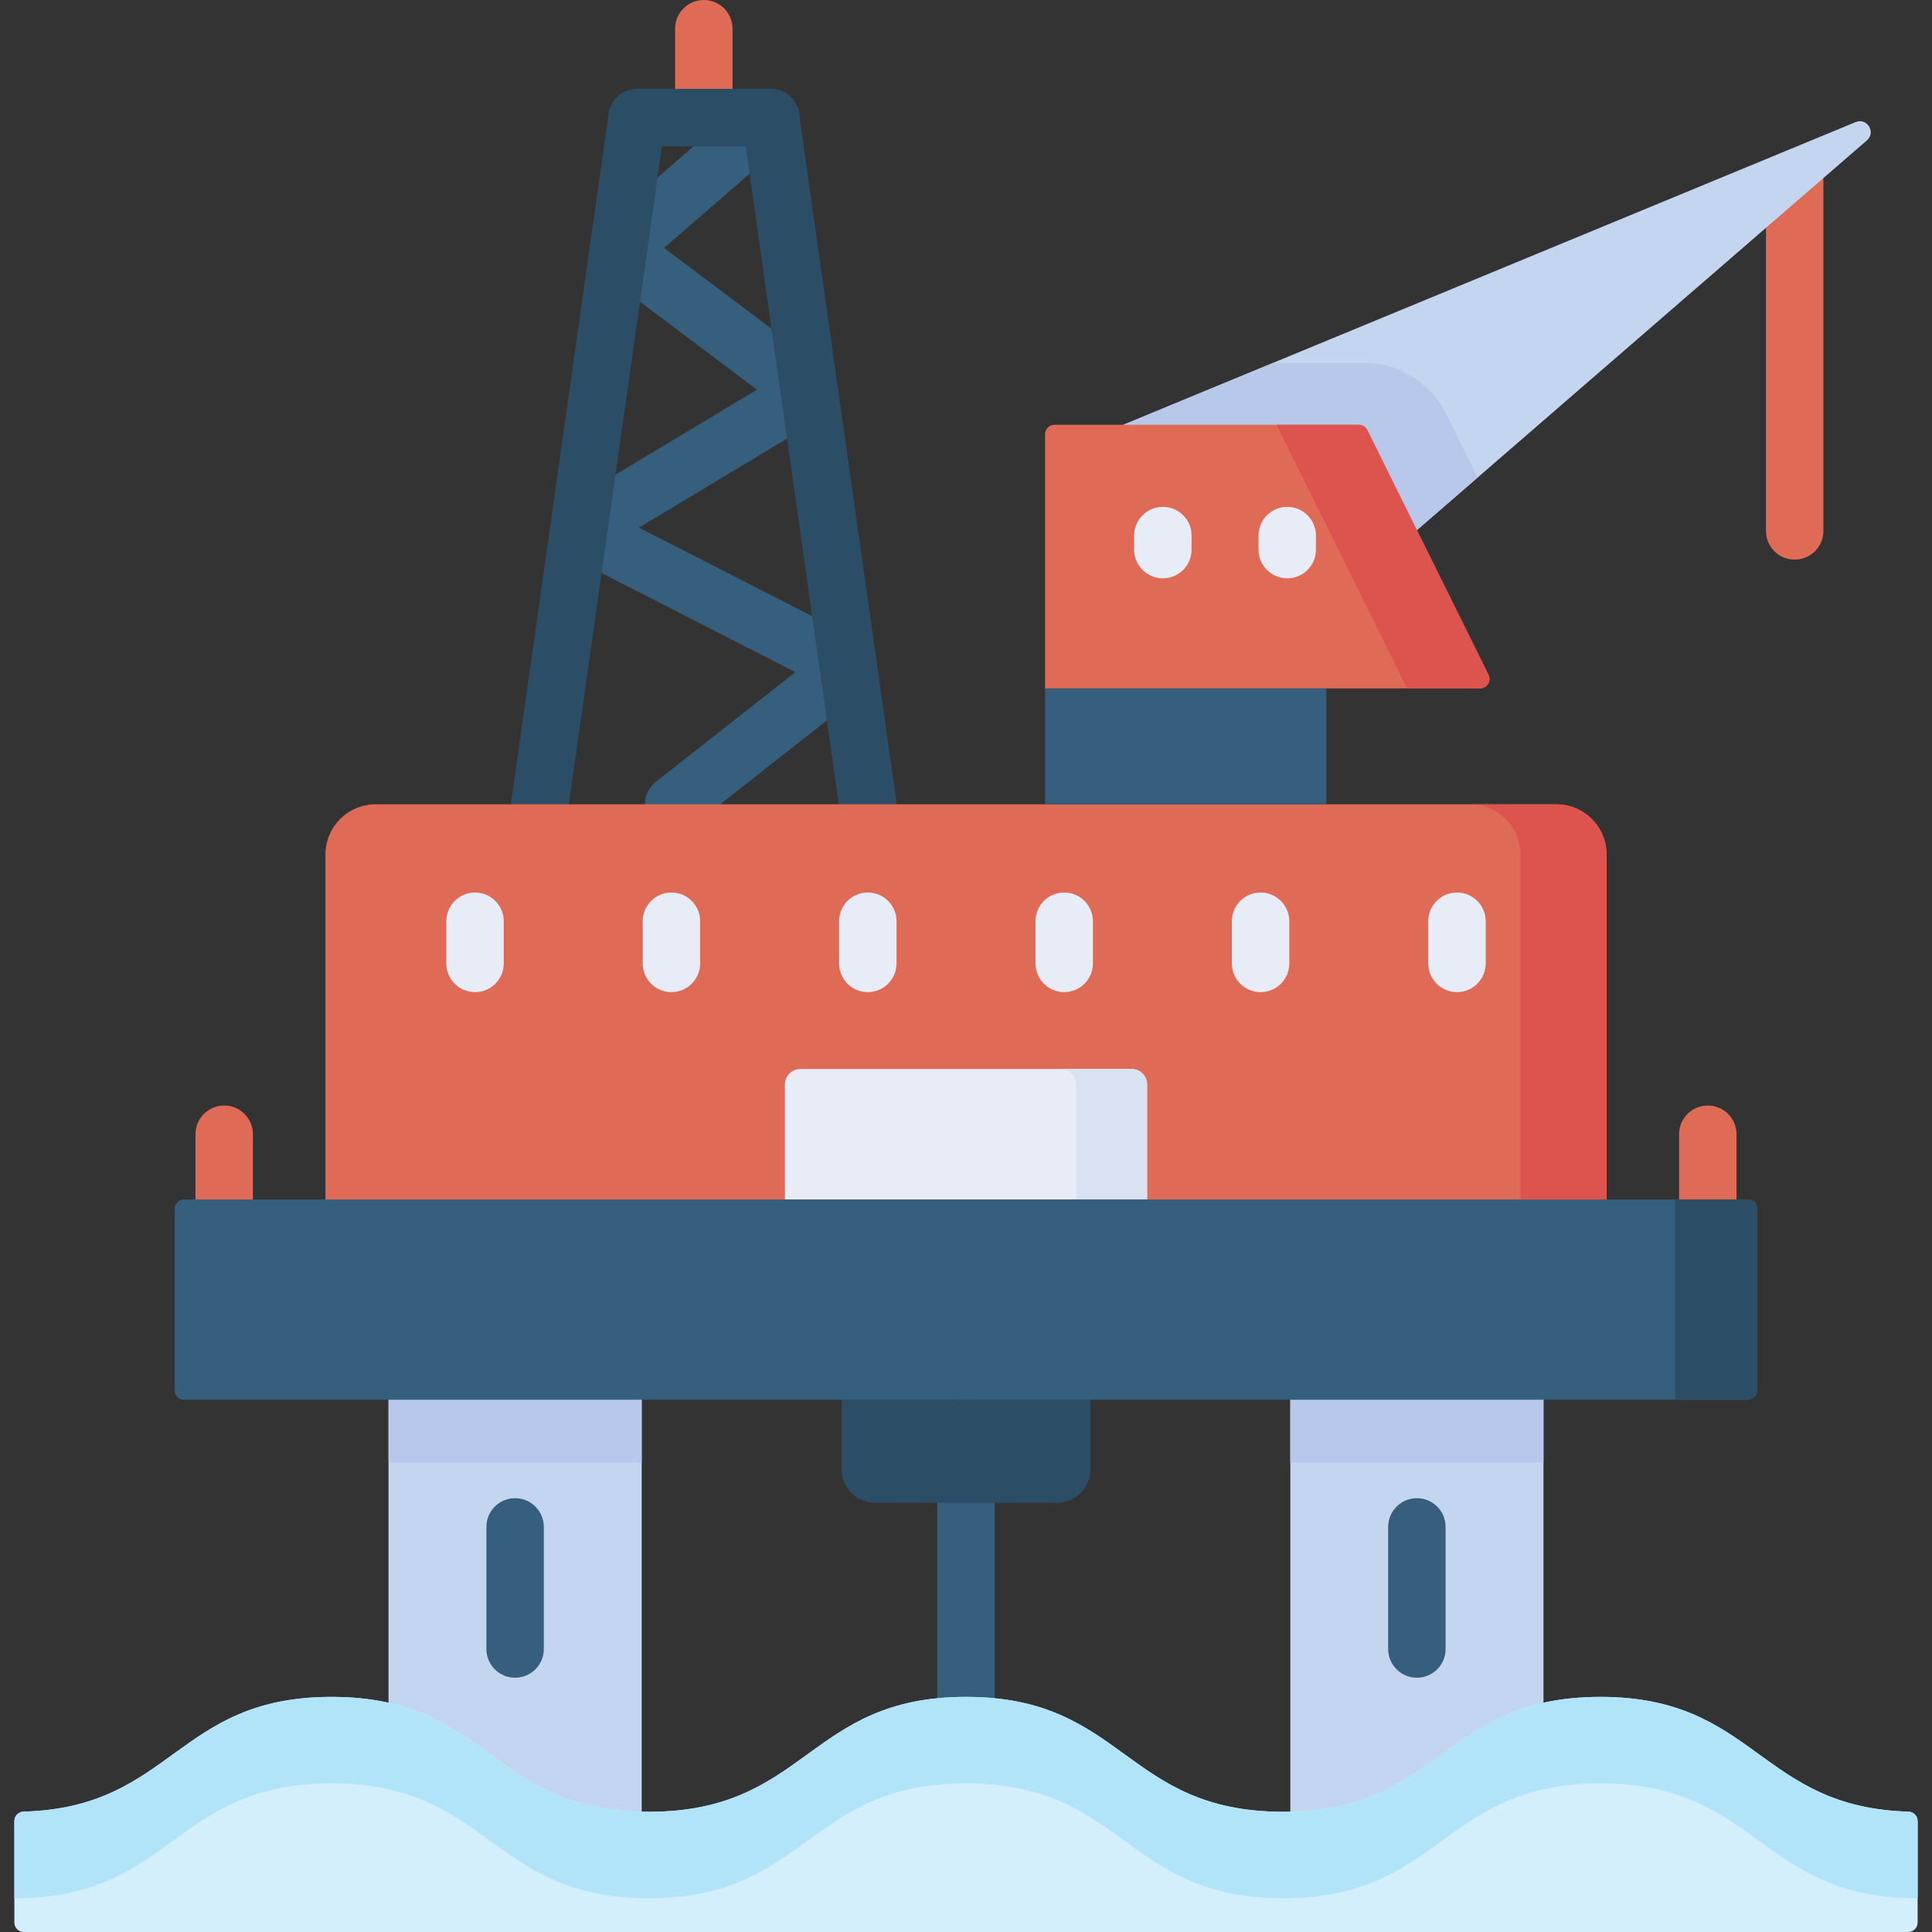<svg xmlns="http://www.w3.org/2000/svg" id="Capa_1" height="512" viewBox="0 0 512 512" width="512"><rect x="0" y="0" width="512" height="512" fill="#333333" stroke="none"/><g><g><path d="m186.52 38.774c-4.204 0-7.611-3.408-7.611-7.611v-23.552c0-4.204 3.407-7.611 7.611-7.611s7.611 3.408 7.611 7.611v23.551c.001 4.204-3.407 7.612-7.611 7.612z" fill="#df6b57"></path></g><g><path d="m178.546 220.759c-2.255 0-4.488-.998-5.989-2.908-2.598-3.305-2.025-8.09 1.28-10.688l36.954-29.046-60.608-30.983c-2.462-1.259-4.048-3.753-4.142-6.516-.095-2.763 1.316-5.361 3.686-6.785l50.871-30.576-41.298-31.062c-1.838-1.383-2.952-3.522-3.032-5.821-.08-2.298.884-4.51 2.622-6.016l40.344-34.949c3.177-2.752 7.984-2.409 10.737.77 2.752 3.177 2.407 7.984-.769 10.737l-33.221 28.778 42.794 32.185c2.024 1.522 3.158 3.949 3.027 6.478-.132 2.528-1.51 4.825-3.681 6.129l-48.803 29.333 58.99 30.157c2.31 1.181 3.86 3.458 4.111 6.042.251 2.583-.832 5.116-2.872 6.72l-46.303 36.394c-1.394 1.095-3.052 1.627-4.698 1.627z" fill="#365e7d"></path></g><g><path d="m232.196 236.5c-3.73 0-6.988-2.745-7.526-6.546l-27.061-191.18h-22.176l-27.06 191.18c-.59 4.163-4.45 7.058-8.603 6.469-4.163-.589-7.059-4.441-6.47-8.603l27.987-197.725c.531-3.754 3.744-6.545 7.536-6.545h35.396c3.792 0 7.005 2.79 7.536 6.545l27.987 197.725c.59 4.163-2.307 8.014-6.47 8.603-.36.052-.721.077-1.076.077z" fill="#2b4d66"></path></g><g><path d="m256 477.6c-4.204 0-7.611-3.407-7.611-7.612v-92.036c0-4.204 3.407-7.611 7.611-7.611s7.611 3.407 7.611 7.611v92.036c0 4.205-3.407 7.612-7.611 7.612z" fill="#365e7d"></path></g><g><path d="m475.612 148.303c-4.204 0-7.612-3.408-7.612-7.611v-92.527c0-4.204 3.407-7.611 7.612-7.611s7.611 3.408 7.611 7.611v92.527c.001 4.203-3.407 7.611-7.611 7.611z" fill="#df6b57"></path></g><path d="m341.947 356.004h67.088v147.062h-67.088z" fill="#c3d5ef"></path><path d="m341.947 370.941h67.089v16.699h-67.089z" fill="#b7c8ea"></path><path d="m297.675 112.577 194.076-80.22c3.027-1.251 5.47 2.707 2.994 4.852l-119.254 103.283-67.321 17.168z" fill="#c3d5ef"></path><path d="m383.312 109.757c-4.121-8.323-12.605-13.589-21.893-13.589h-24.047l-39.698 16.409 10.494 45.083 67.321-17.168 16.125-13.966z" fill="#b7c8ea"></path><path d="m102.965 356.004h67.088v147.062h-67.088z" fill="#c3d5ef"></path><path d="m102.965 370.941h67.088v16.699h-67.088z" fill="#b7c8ea"></path><g><path d="m425.751 226.457c0-7.351-5.959-13.31-13.31-13.31h-312.881c-7.351 0-13.31 5.959-13.31 13.31v111.714h339.501z" fill="#df6b57"></path><path d="m425.751 226.457c0-7.351-5.959-13.31-13.31-13.31h-22.816c7.351 0 13.31 5.959 13.31 13.31v111.714h22.816z" fill="#dd544f"></path></g><g><g><path d="m125.889 262.922c-4.204 0-7.612-3.408-7.612-7.612v-11.171c0-4.204 3.407-7.611 7.612-7.611 4.204 0 7.611 3.408 7.611 7.611v11.171c0 4.204-3.407 7.612-7.611 7.612z" fill="#e7ecf6"></path></g><g><path d="m177.933 262.922c-4.204 0-7.611-3.408-7.611-7.612v-11.171c0-4.204 3.407-7.611 7.611-7.611s7.611 3.408 7.611 7.611v11.171c.001 4.204-3.406 7.612-7.611 7.612z" fill="#e7ecf6"></path></g><g><path d="m229.978 262.922c-4.204 0-7.611-3.408-7.611-7.612v-11.171c0-4.204 3.407-7.611 7.611-7.611s7.611 3.408 7.611 7.611v11.171c0 4.204-3.407 7.612-7.611 7.612z" fill="#e7ecf6"></path></g><g><path d="m282.023 262.922c-4.204 0-7.612-3.408-7.612-7.612v-11.171c0-4.204 3.407-7.611 7.612-7.611s7.611 3.408 7.611 7.611v11.171c0 4.204-3.407 7.612-7.611 7.612z" fill="#e7ecf6"></path></g><g><path d="m334.067 262.922c-4.204 0-7.611-3.408-7.611-7.612v-11.171c0-4.204 3.407-7.611 7.611-7.611s7.612 3.408 7.612 7.611v11.171c0 4.204-3.408 7.612-7.612 7.612z" fill="#e7ecf6"></path></g><g><path d="m386.111 262.922c-4.204 0-7.611-3.408-7.611-7.612v-11.171c0-4.204 3.407-7.611 7.611-7.611s7.612 3.408 7.612 7.611v11.171c-.001 4.204-3.408 7.612-7.612 7.612z" fill="#e7ecf6"></path></g></g><path d="m303.991 317.874h-95.981v-30.48c0-2.263 1.834-4.097 4.097-4.097h87.787c2.263 0 4.097 1.834 4.097 4.097z" fill="#e7ecf6"></path><path d="m299.894 283.297h-18.763c2.263 0 4.097 1.834 4.097 4.097v30.48h18.763v-30.48c0-2.262-1.835-4.097-4.097-4.097z" fill="#d8e2f1"></path><path d="m280.147 398.25h-48.293c-4.858 0-8.796-3.938-8.796-8.796v-18.513h65.885v18.513c-.001 4.858-3.939 8.796-8.796 8.796z" fill="#2b4d66"></path><path d="m276.948 182.434h74.571v30.713h-74.571z" fill="#365e7d"></path><g><g><path d="m59.416 337.725c-4.204 0-7.611-3.407-7.611-7.612v-29.527c0-4.204 3.407-7.611 7.611-7.611s7.611 3.407 7.611 7.611v29.527c.001 4.205-3.407 7.612-7.611 7.612z" fill="#df6b57"></path></g><g><path d="m452.585 337.725c-4.204 0-7.612-3.407-7.612-7.612v-29.527c0-4.204 3.407-7.611 7.612-7.611s7.611 3.407 7.611 7.611v29.527c0 4.205-3.407 7.612-7.611 7.612z" fill="#df6b57"></path></g></g><path d="m394.471 178.823c.384.775.34 1.694-.116 2.429s-1.26 1.182-2.125 1.182h-115.282v-67.356c0-1.382 1.12-2.502 2.502-2.502h80.666c.951 0 1.82.539 2.242 1.392z" fill="#df6b57"></path><path d="m362.357 113.968c-.422-.852-1.291-1.392-2.242-1.392h-21.832l34.592 69.857h19.355c.865 0 1.669-.447 2.125-1.182s.5-1.654.116-2.429z" fill="#dd544f"></path><g><g><path d="m308.169 153.26c-4.204 0-7.611-3.408-7.611-7.611v-3.716c0-4.204 3.407-7.611 7.611-7.611s7.612 3.408 7.612 7.611v3.716c0 4.203-3.408 7.611-7.612 7.611z" fill="#e7ecf6"></path></g><g><path d="m341.129 153.26c-4.204 0-7.612-3.408-7.612-7.611v-3.716c0-4.204 3.407-7.611 7.612-7.611s7.611 3.408 7.611 7.611v3.716c0 4.203-3.407 7.611-7.611 7.611z" fill="#e7ecf6"></path></g></g><path d="m3.806 482.603c0-1.353 1.076-2.461 2.428-2.501 39.623-1.149 40.432-30.411 81.641-30.411 42.034 0 42.034 30.446 84.068 30.446 42.032 0 42.032-30.446 84.064-30.446 42.031 0 42.031 30.446 84.062 30.446 42.032 0 42.032-30.446 84.063-30.446 41.205 0 42.015 29.262 81.633 30.411 1.352.039 2.429 1.146 2.429 2.499v26.897c0 1.382-1.12 2.502-2.502 2.502h-499.385c-1.382 0-2.502-1.12-2.502-2.502z" fill="#d3effb"></path><path d="m424.132 449.691c-42.032 0-42.032 30.446-84.063 30.446s-42.031-30.446-84.062-30.446c-42.032 0-42.032 30.446-84.064 30.446-42.034 0-42.034-30.446-84.068-30.446-41.208 0-42.018 29.262-81.639 30.411-1.352.039-2.429 1.146-2.429 2.499v20.464c42.034 0 42.034-30.446 84.068-30.446s42.034 30.446 84.068 30.446c42.032 0 42.032-30.446 84.064-30.446 42.031 0 42.031 30.446 84.062 30.446 42.032 0 42.032-30.446 84.063-30.446s42.031 30.446 84.062 30.446v-20.464c0-1.354-1.076-2.46-2.429-2.499-39.618-1.149-40.428-30.411-81.633-30.411z" fill="#b1e4f9"></path><path d="m465.707 368.439c0 1.382-1.12 2.502-2.502 2.502h-414.41c-1.382 0-2.502-1.12-2.502-2.502v-48.063c0-1.382 1.12-2.502 2.502-2.502h414.41c1.382 0 2.502 1.12 2.502 2.502z" fill="#365e7d"></path><path d="m443.933 317.874v53.066h19.272c1.382 0 2.502-1.12 2.502-2.502v-48.063c0-1.382-1.12-2.502-2.502-2.502h-19.272z" fill="#2b4d66"></path><g><path d="m136.509 444.615c-4.204 0-7.611-3.407-7.611-7.611v-32.356c0-4.204 3.407-7.612 7.611-7.612s7.611 3.407 7.611 7.612v32.356c.001 4.204-3.407 7.611-7.611 7.611z" fill="#365e7d"></path></g><g><path d="m375.491 444.615c-4.204 0-7.612-3.407-7.612-7.611v-32.356c0-4.204 3.407-7.612 7.612-7.612s7.611 3.407 7.611 7.612v32.356c.001 4.204-3.407 7.611-7.611 7.611z" fill="#365e7d"></path></g></g></svg>
